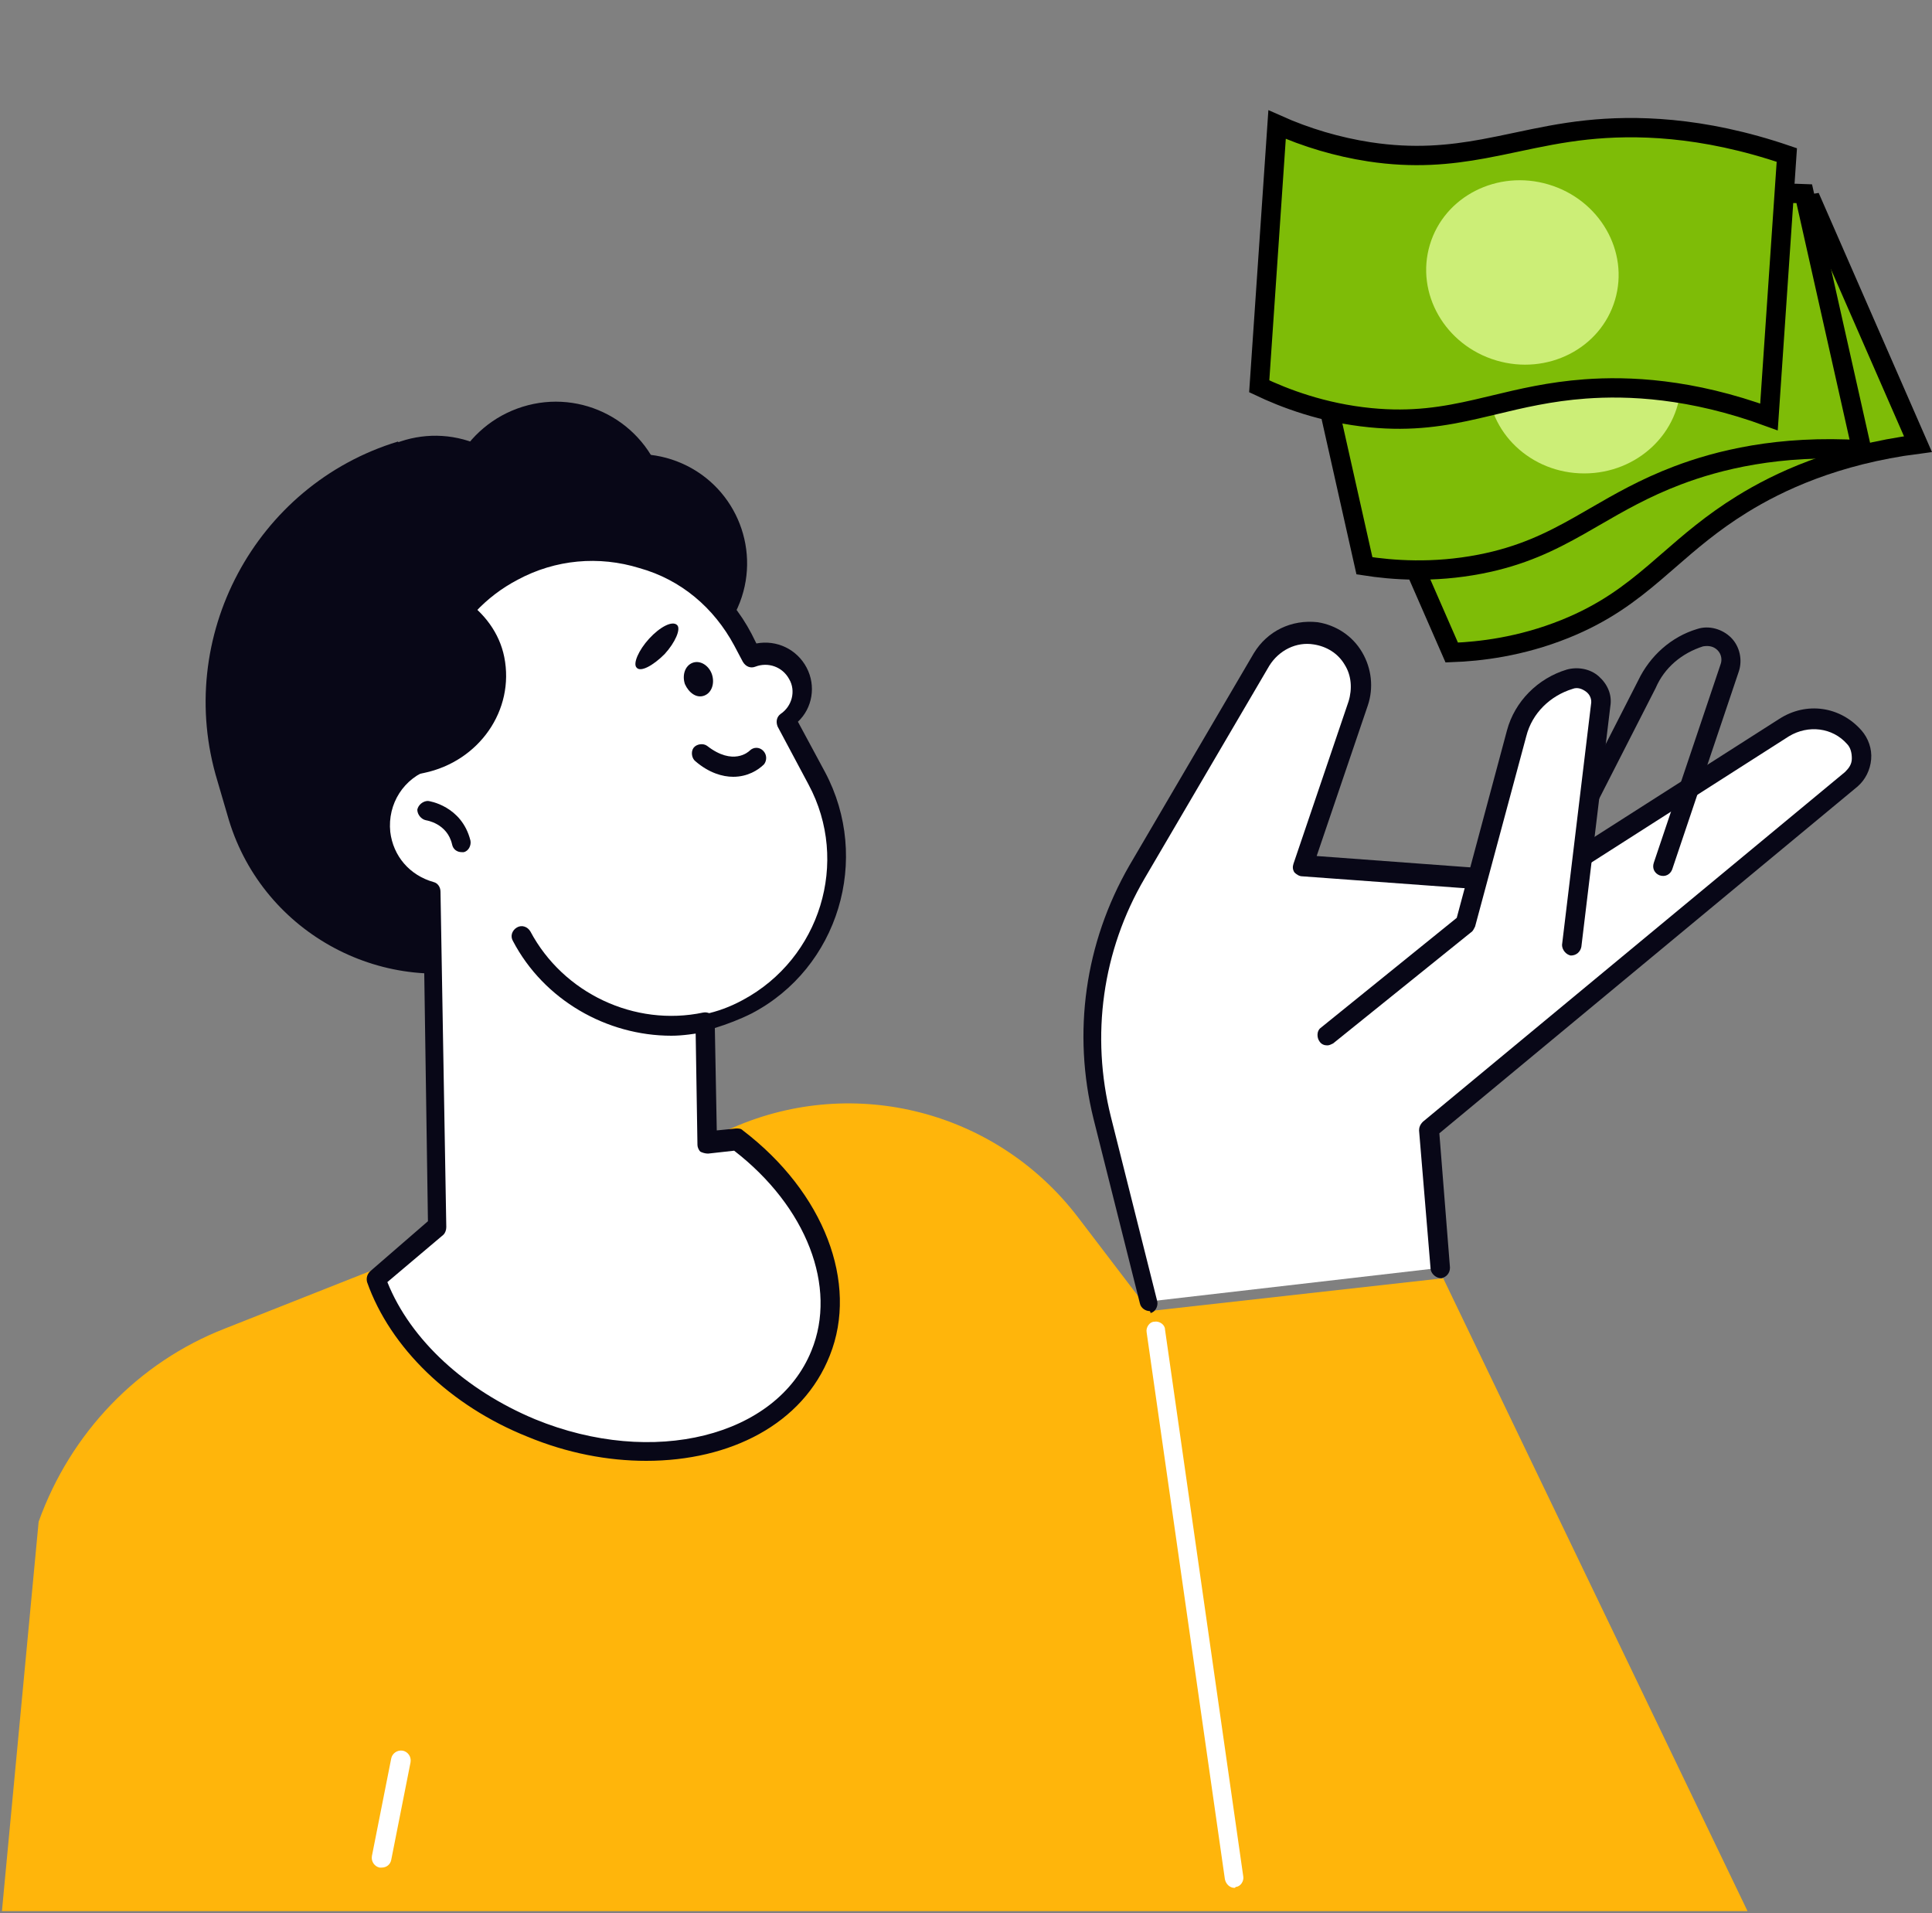 <svg width="200" height="198" viewBox="0 0 200 198" fill="none" xmlns="http://www.w3.org/2000/svg">
<rect x="0" y="0" width="200" height="198" fill="#808080" stroke="none"/>
<path d="M198.547 45.97C189.973 47.078 184.107 49.86 180.338 52.188L180.338 52.188C177.218 54.115 174.907 56.125 172.745 58.006C172.266 58.422 171.795 58.832 171.324 59.233C168.72 61.45 166.052 63.471 161.99 65.104L161.99 65.104C157.397 66.951 153.18 67.433 150.283 67.537L139.407 42.66C142.735 42.46 146.025 41.817 149.187 40.745L149.189 40.744C153.604 39.233 156.7 37.204 159.518 35.011C160.464 34.275 161.363 33.535 162.261 32.795C164.071 31.304 165.882 29.813 168.087 28.347C172.159 25.643 178.418 22.478 187.661 21.073L198.547 45.97Z" fill="#7EBC07" stroke="black" stroke-width="2"/>
<path d="M192.728 46.56C184.1 46.018 177.812 47.634 173.67 49.203L173.67 49.203C170.24 50.502 167.589 52.036 165.108 53.471C164.559 53.789 164.019 54.102 163.48 54.406C160.502 56.088 157.499 57.565 153.2 58.396L153.2 58.396C148.34 59.336 144.109 59.007 141.245 58.559L135.296 32.067C138.602 32.504 141.954 32.498 145.262 32.046L145.264 32.046C149.885 31.402 153.311 29.999 156.495 28.381C157.563 27.838 158.586 27.283 159.609 26.727C161.669 25.608 163.73 24.488 166.174 23.468C170.685 21.587 177.432 19.669 186.774 20.048L192.728 46.56Z" fill="#7EBC07" stroke="black" stroke-width="2"/>
<path d="M164 49C169.523 49 174 44.747 174 39.5C174 34.253 169.523 30 164 30C158.477 30 154 34.253 154 39.5C154 44.747 158.477 49 164 49Z" fill="#CCEE77"/>
<path d="M183.123 43.155C175.007 40.175 168.519 39.933 164.101 40.256L164.101 40.256C160.444 40.524 157.466 41.239 154.679 41.908C154.062 42.056 153.455 42.201 152.851 42.34C149.518 43.103 146.218 43.663 141.861 43.234L141.861 43.234C136.934 42.75 132.972 41.229 130.355 39.983L132.203 12.895C135.247 14.256 138.462 15.205 141.761 15.715L141.764 15.715C146.377 16.416 150.06 16.046 153.573 15.403C154.752 15.188 155.89 14.946 157.029 14.705C159.323 14.219 161.618 13.733 164.251 13.452C169.111 12.935 176.125 13.02 184.971 16.045L183.123 43.155Z" fill="#7EBC07" stroke="black" stroke-width="2"/>
<path d="M154.891 37.306C160.185 38.88 165.689 36.079 167.184 31.05C168.679 26.02 165.6 20.668 160.306 19.094C155.012 17.52 149.509 20.321 148.013 25.35C146.518 30.379 149.597 35.732 154.891 37.306Z" fill="#CCEE77"/>
<path d="M149.4 132.3L180.9 197.8H0.2L4 157.5C7.3 148.3 14.3 141 23.3 137.5L75.9 116.7C88.5 111.2 103.2 115 111.6 126L119 135.7L149.4 132.3Z" fill="#FFB50B"/>
<path d="M119.001 134.7L114.201 115.6C112.001 107 113.401 97.8 117.801 90.2L130.701 68.2C131.801 66.3 134.001 65.2 136.301 65.5C139.701 66 141.901 69.5 140.801 72.8L135.101 89.6L159.701 91.4L184.901 75.3C187.201 73.8 190.301 74.2 192.101 76.3C193.201 77.6 193.101 79.5 191.801 80.6L148.101 116.8L149.301 131.2L119.001 134.7Z" fill="white"/>
<path d="M119.001 135.7C118.601 135.7 118.101 135.4 118.001 134.9L113.201 115.8C111.001 106.9 112.301 97.6 116.901 89.6L129.801 67.6C131.201 65.3 133.701 64.1 136.401 64.4C138.301 64.7 140.001 65.8 141.001 67.5C142.001 69.2 142.201 71.2 141.601 73L136.301 88.6L159.301 90.3L184.201 74.4C187.001 72.6 190.501 73.1 192.701 75.6C193.401 76.4 193.801 77.5 193.701 78.6C193.601 79.7 193.101 80.7 192.301 81.4L149.001 117.3L150.101 131.2C150.101 131.8 149.701 132.2 149.201 132.3C148.701 132.3 148.201 131.9 148.101 131.4L146.901 117C146.901 116.7 147.001 116.4 147.301 116.1L191.001 79.9C191.401 79.5 191.701 79.1 191.701 78.5C191.701 78 191.601 77.4 191.201 77C189.701 75.3 187.201 75 185.201 76.2L160.001 92.3C159.801 92.4 159.601 92.5 159.401 92.5L134.801 90.7C134.501 90.7 134.201 90.5 134.001 90.3C133.801 90 133.801 89.7 133.901 89.4L139.601 72.6C140.001 71.3 139.901 69.9 139.201 68.8C138.501 67.6 137.301 66.9 136.001 66.7C134.201 66.4 132.401 67.3 131.401 68.9L118.501 90.9C114.101 98.4 112.901 107.2 115.001 115.6L119.801 134.7C119.901 135.2 119.601 135.8 119.101 135.9C119.101 135.7 119.001 135.7 119.001 135.7Z" fill="#080717"/>
<path d="M160.8 90.8C160.6 90.8 160.5 90.8 160.3 90.7C159.8 90.4 159.6 89.8 159.9 89.4L169.6 70.4C170.8 67.9 173 65.9 175.7 65.1C176.9 64.7 178.3 65.1 179.2 66C180.1 66.9 180.4 68.3 180 69.5L173.1 90C172.9 90.5 172.4 90.8 171.8 90.6C171.3 90.4 171 89.9 171.2 89.3L178.1 68.8C178.3 68.3 178.2 67.7 177.8 67.3C177.4 66.9 176.9 66.8 176.3 66.9C174.1 67.6 172.3 69.1 171.4 71.2L161.7 90.2C161.5 90.6 161.2 90.8 160.8 90.8Z" fill="#080717"/>
<path d="M137.4 107.2L151.8 95.6L157.1 75.9C157.8 73.2 159.9 71.1 162.6 70.3C164.3 69.8 166 71.2 165.8 73L162.8 97.9L137.4 107.2Z" fill="white"/>
<path d="M137.401 108.2C137.101 108.2 136.801 108.1 136.601 107.8C136.301 107.4 136.301 106.7 136.701 106.4L150.801 95L156.001 75.6C156.801 72.6 159.201 70.2 162.201 69.3C163.301 69 164.601 69.2 165.501 70C166.401 70.8 166.901 71.9 166.701 73.1L163.701 98C163.601 98.5 163.201 98.9 162.601 98.9C162.101 98.8 161.701 98.3 161.701 97.8L164.701 72.9C164.801 72.4 164.601 71.9 164.201 71.6C163.801 71.3 163.301 71.1 162.801 71.3C160.501 72 158.601 73.8 158.001 76.2L152.701 95.9C152.601 96.1 152.501 96.3 152.401 96.4L138.001 108C137.801 108.1 137.601 108.2 137.401 108.2Z" fill="#080717"/>
<path d="M62 96.7L51.7 99.8C39.9 103.4 27.3 96.7 23.7 84.9L22.5 80.8C18 66 26.4 50.2 41.2 45.7L43.6 49.4C52.9 46.6 62.8 51.8 65.6 61.1L71.2 79.5C73.3 86.8 69.2 94.5 62 96.7Z" fill="#080717"/>
<path d="M50.084 98.901C64.001 98.678 75.112 87.887 74.902 74.799C74.692 61.711 63.241 51.282 49.324 51.506C35.408 51.729 24.297 62.52 24.507 75.607C24.717 88.695 36.168 99.124 50.084 98.901Z" fill="#080717"/>
<path d="M73.1 115.2C65.6 113.6 59.1 108.3 56.3 100.5L53.7 93.4L72.6 86.6L73.1 115.2Z" fill="#080717"/>
<path d="M43.401 78.7C41.701 70.8 44.901 62.3 51.501 58.3C55.701 55.8 60.401 55.6 64.501 57.2C62.301 57.5 56.201 58.5 55.001 62.6C53.701 67.6 53.701 77.1 43.401 78.7Z" fill="#080717"/>
<path d="M76.376 62.868C78.896 57.159 76.311 50.488 70.602 47.968C64.893 45.448 58.222 48.033 55.702 53.742C53.182 59.451 55.767 66.122 61.476 68.642C67.185 71.162 73.856 68.577 76.376 62.868Z" fill="#080717"/>
<path d="M37.901 50.4C26.701 55.4 20.601 68 23.801 80.1C27.001 81 30.501 81.1 33.901 80C42.901 77.3 48.001 68.1 45.401 59.6C44.201 55.5 41.401 52.3 37.901 50.4Z" fill="#080717"/>
<path d="M55.167 61.451C57.955 55.867 55.689 49.081 50.105 46.293C44.521 43.505 37.735 45.772 34.947 51.356C32.159 56.939 34.426 63.726 40.01 66.513C45.593 69.301 52.38 67.035 55.167 61.451Z" fill="#080717"/>
<path d="M68.601 49.8C70.501 55.9 67.001 62.4 60.901 64.3C54.801 66.2 48.301 62.7 46.401 56.6C44.501 50.5 48.001 44 54.101 42.1C60.201 40.2 66.701 43.6 68.601 49.8Z" fill="#080717"/>
<path d="M76.301 118.1L73.201 118.4L73.001 106C74.501 105.7 75.901 105.1 77.301 104.4C85.801 99.9 89.101 89.2 84.501 80.7L81.301 74.7C82.901 73.6 83.501 71.5 82.501 69.8C81.601 68 79.501 67.3 77.701 68L76.801 66.3C72.301 57.8 61.601 54.5 53.101 59.1C45.901 62.9 42.501 71.1 44.301 78.7C41.101 79.7 39.001 82.8 39.401 86.2C39.701 89.2 41.901 91.5 44.601 92.2L45.201 126.9L38.801 132.4C41.101 138.7 46.901 144.5 54.901 147.8C67.601 153 81.001 149.6 84.801 140.2C88.001 132.9 84.201 124.1 76.301 118.1Z" fill="white"/>
<path d="M66.9 151.2C62.9 151.2 58.7 150.4 54.6 148.7C46.6 145.5 40.4 139.5 38 132.7C37.9 132.3 38 131.9 38.3 131.6L44.3 126.4L43.8 92.8C40.9 91.8 38.9 89.2 38.6 86.1C38.2 82.6 40.2 79.2 43.3 77.8C41.8 69.9 45.6 61.8 52.8 58C57.2 55.7 62.2 55.2 66.9 56.6C71.6 58 75.5 61.2 77.8 65.6L78.3 66.6C80.4 66.2 82.5 67.2 83.5 69.1C84.5 71 84.1 73.3 82.6 74.7L85.4 79.9C90.2 88.9 86.8 100.2 77.8 104.9C76.6 105.5 75.3 106 74 106.4L74.2 117L76.2 116.8C76.5 116.8 76.7 116.8 76.9 117C85.3 123.4 88.9 132.8 85.9 140.3C83.1 147.4 75.6 151.2 66.9 151.2ZM40.1 132.7C42.5 138.7 48.2 143.9 55.4 146.9C67.6 151.9 80.4 148.7 84 139.8C86.7 133.2 83.5 124.9 76 119.1L73.3 119.4C73 119.4 72.7 119.3 72.5 119.2C72.3 119 72.2 118.7 72.2 118.5L72 106C72 105.5 72.3 105.1 72.8 105C74.3 104.7 75.6 104.2 76.9 103.5C84.9 99.2 88 89.2 83.7 81.2L80.5 75.2C80.3 74.7 80.4 74.2 80.8 73.9C82 73.1 82.4 71.5 81.7 70.3C81 69 79.5 68.5 78.2 69C77.7 69.2 77.2 69 76.9 68.5L76 66.8C73.9 62.9 70.5 60 66.2 58.8C62 57.5 57.5 57.9 53.6 60C46.9 63.5 43.5 71.1 45.3 78.4C45.4 78.9 45.1 79.4 44.6 79.6C41.8 80.5 40.1 83.2 40.4 86.1C40.7 88.6 42.4 90.6 44.9 91.3C45.3 91.4 45.6 91.8 45.6 92.3L46.2 127C46.2 127.3 46.1 127.6 45.9 127.8L40.1 132.7Z" fill="#080717"/>
<path d="M47.8 88.2C47.3 88.2 46.9 87.9 46.8 87.4C46.3 85.2 44.1 84.9 44.1 84.9C43.6 84.8 43.2 84.3 43.2 83.8C43.3 83.3 43.8 82.9 44.3 82.9C44.4 82.9 47.8 83.4 48.7 87C48.8 87.5 48.5 88.1 48 88.2C48 88.2 47.9 88.2 47.8 88.2Z" fill="#080717"/>
<path d="M75.9 80.4C74.8 80.4 73.4 80 72 78.8C71.6 78.5 71.5 77.8 71.8 77.4C72.1 77 72.8 76.9 73.2 77.2C75.9 79.3 77.5 77.8 77.6 77.7C78 77.3 78.6 77.3 79 77.7C79.4 78.1 79.4 78.7 79.1 79.1C78.5 79.7 77.4 80.4 75.9 80.4Z" fill="#080717"/>
<path d="M73.7 69.8C74 70.7 73.7 71.7 72.9 72C72.1 72.3 71.3 71.7 70.9 70.8C70.6 69.9 70.9 68.9 71.7 68.6C72.5 68.3 73.4 68.9 73.7 69.8Z" fill="#080717"/>
<path d="M70.101 64.7C70.501 65.1 69.901 66.5 68.801 67.7C67.601 68.9 66.301 69.6 65.901 69.1C65.501 68.7 66.101 67.3 67.201 66.1C68.301 64.9 69.601 64.2 70.101 64.7Z" fill="#080717"/>
<path d="M48 62C40.8 64.5 36.3 71.9 37.6 79.5C39.5 80.3 41.7 80.5 43.9 80C49.6 78.8 53.3 73.5 52.2 68C51.7 65.5 50.1 63.4 48 62Z" fill="#080717"/>
<path d="M69.501 107.2C62.801 107.2 56.301 103.5 53.101 97.4C52.801 96.9 53.001 96.3 53.501 96C54.001 95.7 54.601 95.9 54.901 96.4C58.301 102.8 65.701 106.3 72.801 104.8C73.301 104.7 73.901 105 74.001 105.6C74.101 106.1 73.801 106.7 73.201 106.8C71.901 107 70.701 107.2 69.501 107.2Z" fill="#080717"/>
<path d="M127.8 195.4C127.3 195.4 126.9 195 126.8 194.5L118.7 137.9C118.6 137.4 119 136.8 119.5 136.8C120 136.7 120.6 137.1 120.6 137.6L128.7 194.2C128.8 194.7 128.4 195.3 127.9 195.3C127.9 195.3 127.9 195.4 127.8 195.4Z" fill="white"/>
<path d="M39.5 193.3C39.4 193.3 39.4 193.3 39.3 193.3C38.8 193.2 38.4 192.7 38.5 192.1L40.5 182C40.6 181.5 41.1 181.1 41.7 181.2C42.2 181.3 42.6 181.8 42.5 182.4L40.5 192.5C40.4 193 40 193.3 39.5 193.3Z" fill="white"/>
</svg>
